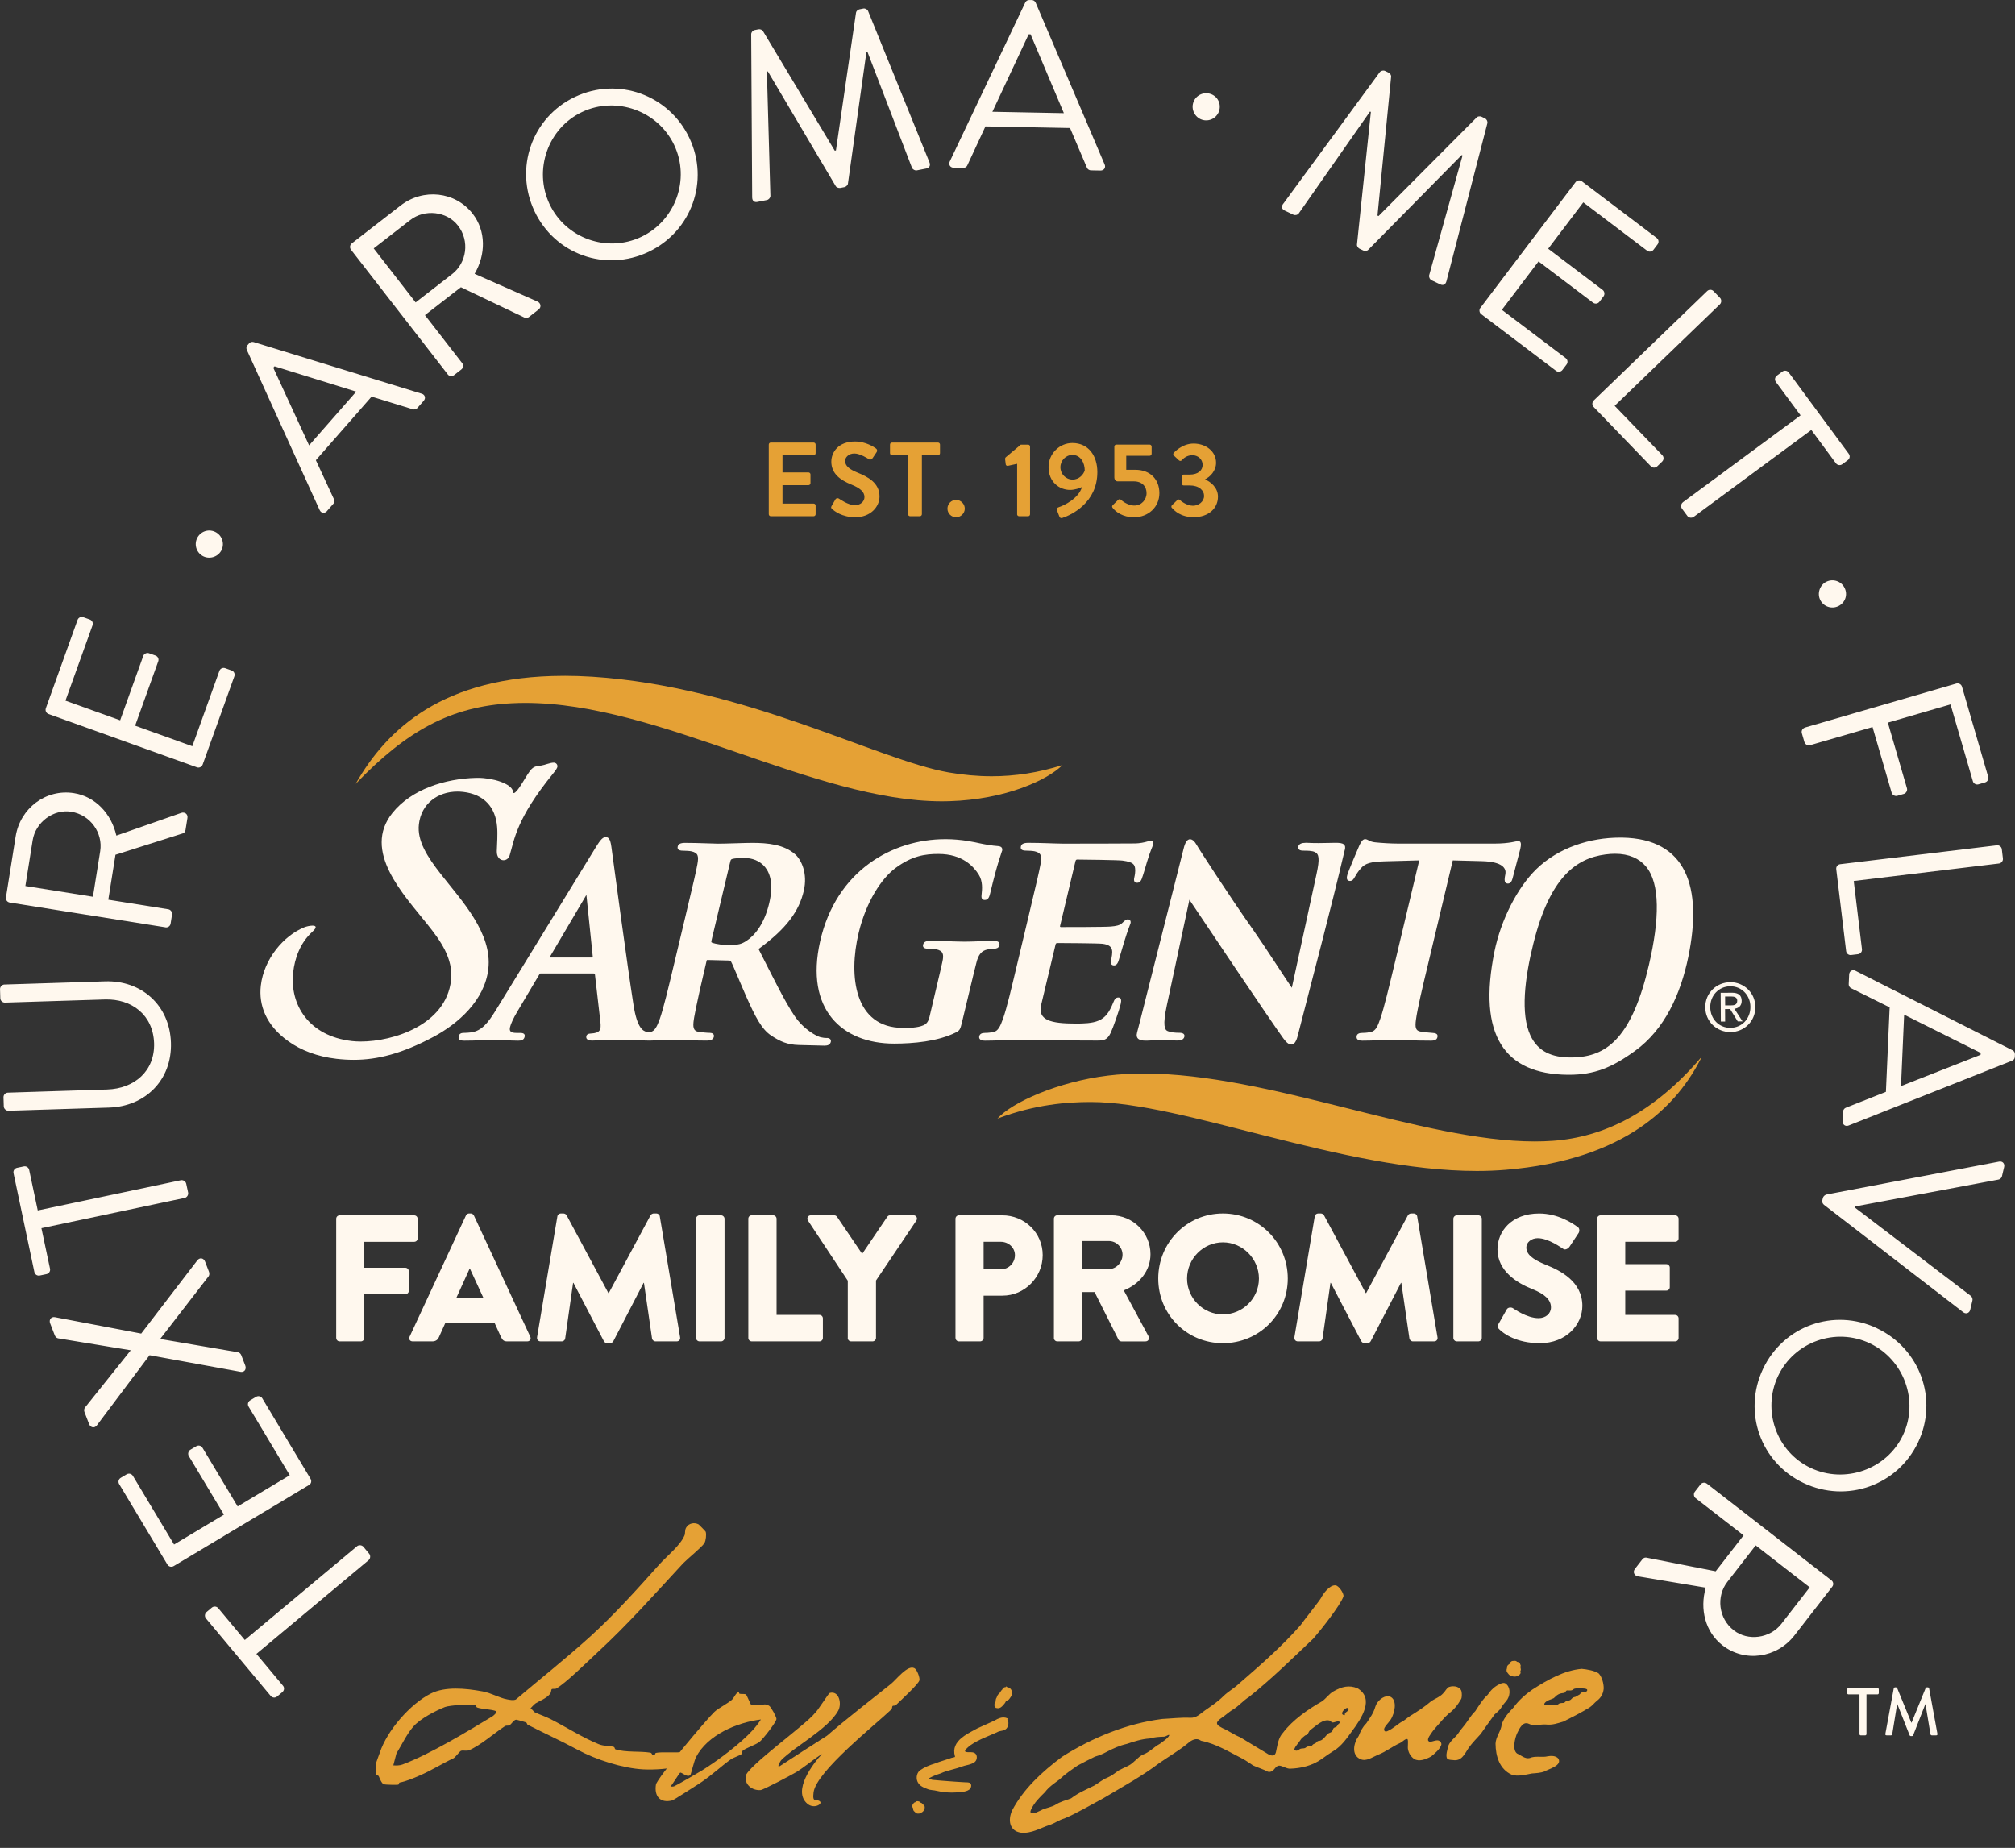 <?xml version="1.0" encoding="UTF-8"?>
<svg xmlns="http://www.w3.org/2000/svg" xmlns:xlink="http://www.w3.org/1999/xlink" id="Layer_1" data-name="Layer 1" viewBox="0 0 860.83 789.51">
  <rect x="0" y="0" width="860.83" height="789.51" fill="#333333" stroke="none"/>
  <defs>
    <style>
      .cls-1 {
        fill: none;
      }

      .cls-2, .cls-3 {
        fill: #e5a135;
      }

      .cls-3 {
        stroke: #e5a135;
        stroke-width: .75px;
      }

      .cls-4 {
        clip-path: url(#clippath);
      }

      .cls-5 {
        fill: #fff8ee;
      }
    </style>
    <clipPath id="clippath">
      <rect class="cls-1" x="0" y="0" width="860.83" height="789.51"></rect>
    </clipPath>
  </defs>
  <g class="cls-4">
    <g>
      <path class="cls-5" d="M682.32,571.65c0,.77.62,1.46,1.46,1.46h31.87c.86,0,1.46-.69,1.46-1.46v-8.39c0-.76-.62-1.46-1.46-1.46h-21.32v-10.39h17.56c.76,0,1.46-.62,1.46-1.46v-8.39c0-.77-.69-1.46-1.46-1.46h-17.56v-9.55h21.32c.86,0,1.46-.69,1.46-1.46v-8.39c0-.76-.62-1.46-1.46-1.46h-31.87c-.86,0-1.46.69-1.46,1.46v50.97ZM640.52,567.96c1.77,1.77,7.32,5.92,17.32,5.92,11.32,0,18.16-8,18.16-15.94,0-10.48-9.55-15.17-15.54-17.54-6.07-2.47-8.39-4.62-8.39-7.47,0-2.08,2.09-3.92,4.84-3.92,4.69,0,10.31,4.24,11.01,4.62.69.54,2.09-.15,2.62-1.01l3.92-5.92c.32-.54.47-1.93-.47-2.47-2.3-1.7-8.46-5.77-16.46-5.77-11.85,0-17.79,7.7-17.79,15.32,0,9.23,8.31,14.39,14.93,17,5.23,2.09,7.92,4.54,7.92,7.77,0,2.69-2.24,4.62-5.31,4.62-5.08,0-10.63-4.09-10.93-4.24-.54-.39-2-.54-2.62.45l-3.62,6.39c-.62,1.08-.39,1.4.39,2.15M620.89,571.65c0,.77.69,1.46,1.46,1.46h9.23c.76,0,1.46-.69,1.46-1.46v-50.95c0-.77-.69-1.46-1.46-1.46h-9.23c-.77,0-1.46.69-1.46,1.46v50.95ZM553.01,571.41c-.15,1.01.54,1.7,1.46,1.7h9.08c.76,0,1.4-.61,1.46-1.23l3.38-23.78h.15l13.02,24.94c.23.45.86.86,1.31.86h1.4c.39,0,1.08-.39,1.31-.86l12.93-24.94h.15l3.46,23.78c.08.62.77,1.23,1.46,1.23h9.08c.93,0,1.61-.69,1.46-1.7l-8.69-51.73c-.08-.69-.77-1.23-1.4-1.23h-1.23c-.39,0-1.08.3-1.31.77l-17.86,33.25h-.15l-17.86-33.25c-.23-.47-.92-.77-1.31-.77h-1.23c-.62,0-1.31.54-1.4,1.23l-8.71,51.73h.02ZM507.12,546.25c0-8.47,6.93-15.47,15.32-15.47s15.39,7,15.39,15.47-6.93,15.32-15.39,15.32-15.32-6.93-15.32-15.32ZM494.81,546.25c0,15.39,12.24,27.63,27.63,27.63s27.71-12.24,27.71-27.63-12.31-27.8-27.71-27.8-27.63,12.39-27.63,27.8ZM462.32,542.23v-12.01h11.39c3.16,0,5.85,2.62,5.85,5.85s-2.69,6.15-5.85,6.15h-11.39ZM450.23,571.65c0,.77.62,1.46,1.46,1.46h9.16c.77,0,1.46-.69,1.46-1.46v-19.62h5.31l10.24,20.4c.15.3.62.69,1.23.69h10.24c1.31,0,1.85-1.23,1.31-2.24l-10.54-19.56c6.69-2.69,11.4-8.39,11.4-15.47,0-9.16-7.53-16.63-16.78-16.63h-23.02c-.86,0-1.46.69-1.46,1.46v50.95l-.02.02ZM420.21,542.32v-11.77h7.31c3.31,0,6.07,2.47,6.07,5.7,0,3.46-2.77,6.07-6.07,6.07h-7.31ZM408.21,571.65c0,.77.61,1.46,1.46,1.46h9.08c.77,0,1.46-.69,1.46-1.46v-18.09h8.07c9.4,0,17.17-7.77,17.17-17.32s-7.77-17-17.25-17h-18.55c-.84,0-1.46.69-1.46,1.46v50.95h.02ZM362.16,571.65c0,.77.61,1.46,1.46,1.46h9.16c.77,0,1.46-.69,1.46-1.46v-24.55l17.25-25.63c.62-1.01,0-2.24-1.23-2.24h-10.01c-.69,0-1.01.39-1.23.69l-10.69,15.79-10.7-15.79c-.23-.3-.62-.69-1.23-.69h-10.01c-1.23,0-1.85,1.23-1.23,2.24l17.02,25.71v24.47h-.05ZM319.69,571.65c0,.77.62,1.46,1.46,1.46h28.94c.86,0,1.46-.69,1.46-1.46v-8.39c0-.76-.62-1.46-1.46-1.46h-18.33v-41.12c0-.77-.69-1.46-1.46-1.46h-9.15c-.86,0-1.46.69-1.46,1.46v50.97ZM297.36,571.65c0,.77.69,1.46,1.46,1.46h9.25c.77,0,1.46-.69,1.46-1.46v-50.95c0-.77-.69-1.46-1.46-1.46h-9.25c-.77,0-1.46.69-1.46,1.46v50.95ZM229.45,571.41c-.15,1.01.54,1.7,1.46,1.7h9.08c.77,0,1.4-.61,1.46-1.23l3.38-23.78h.15l13.02,24.94c.23.45.86.86,1.31.86h1.4c.39,0,1.08-.39,1.31-.86l12.93-24.94h.15l3.46,23.78c.07.62.77,1.23,1.46,1.23h9.08c.92,0,1.61-.69,1.46-1.7l-8.69-51.73c-.07-.69-.77-1.23-1.4-1.23h-1.23c-.39,0-1.08.3-1.31.77l-17.86,33.25h-.15l-17.86-33.25c-.22-.47-.93-.77-1.31-.77h-1.23c-.62,0-1.31.54-1.4,1.23l-8.69,51.73ZM194.89,554.65l5.77-12.7h.07l5.85,12.7h-11.7.02ZM176.28,573.11h8.48c1.55,0,2.39-.92,2.77-1.85l2.77-6.15h20.94l2.77,6.07c.69,1.46,1.29,1.93,2.69,1.93h8.54c1.16,0,1.77-1.01,1.31-2l-24.1-51.81c-.24-.47-.77-.86-1.31-.86h-.77c-.54,0-1.08.39-1.31.86l-24.08,51.81c-.47,1.01.15,2,1.31,2M143.64,571.65c0,.77.62,1.46,1.46,1.46h9.08c.77,0,1.46-.69,1.46-1.46v-18.7h17.56c.77,0,1.46-.69,1.46-1.46v-8.39c0-.77-.69-1.46-1.46-1.46h-17.56v-11.08h21.32c.86,0,1.46-.69,1.46-1.46v-8.39c0-.77-.62-1.46-1.46-1.46h-31.87c-.86,0-1.46.69-1.46,1.46v50.95Z"></path>
      <path class="cls-5" d="M750.06,660.27l23.07,17.91-12.11,15.61c-4.81,6.19-14.21,7.52-20.33,2.77-6.59-5.13-7.55-14.5-2.76-20.68l12.11-15.6h.02ZM729.19,633.88c-.81-.62-2.02-.54-2.71.34l-2.44,3.14c-.62.81-.47,2.09.34,2.71l20.5,15.91-11.92,15.35-29.61-5.84c-.44-.08-1.16,0-1.71.72l-3.18,4.1c-1.06,1.38-.2,2.93,1.28,3.18l28.97,4.84c-2.62,9.18-.23,18.9,7.16,24.64,9.57,7.43,23.24,5.42,30.74-4.24l16.16-20.82c.69-.89.47-2.08-.35-2.71l-53.22-41.32v-.02ZM798.81,573.93c14.61,6.93,21.09,24.65,14.14,39.27-6.93,14.63-24.79,20.9-39.42,13.97-14.63-6.93-20.87-24.65-13.92-39.28,6.93-14.61,24.57-20.9,39.18-13.97M801.87,567.49c-18.4-8.73-39.96-1.04-48.68,17.35-8.73,18.4-1.09,40.06,17.32,48.77,18.4,8.73,40.17,1.04,48.9-17.35,8.73-18.4.86-40.04-17.54-48.75M780.26,510.39c-.66.15-1.33.72-1.5,1.43l-.24.99c-.19.79.17,1.5.69,1.93l59.51,45.92c1.14.89,2.62.42,2.98-1.08l.94-3.95c.18-.79-.24-1.63-.69-1.95l-49.61-37.82.1-.39,61.31-11.5c.54-.08,1.28-.54,1.5-1.41l.94-3.97c.35-1.5-.76-2.59-2.17-2.3l-73.75,14.07-.02.02ZM813.47,433.52l32.69,16.33-.03.81c-11.3,4.49-22.7,8.88-34,13.37l1.34-30.5ZM789.98,416.37l-.19,4.07c-.03.92.54,1.55,1.04,1.78l16.45,8.17-1.6,36.1-17.1,6.78c-.5.19-1.16.76-1.19,1.68l-.19,4.07c-.07,1.53,1.21,2.39,2.57,1.85l69.79-27.68c.62-.27,1.16-.76,1.19-1.68l.05-1.01c.03-.92-.44-1.45-1.04-1.78l-67.06-33.95c-1.29-.67-2.66.08-2.72,1.61M786.15,369.23c-1.01.12-1.83,1.04-1.68,2.15l4.22,34.96c.13,1.11,1.14,1.82,2.15,1.68l2.93-.35c1.01-.12,1.82-1.04,1.68-2.15l-3.51-29.11,62.05-7.48c1.01-.12,1.82-1.14,1.68-2.15l-.47-3.94c-.13-1.11-1.14-1.8-2.15-1.68l-66.9,8.07ZM771.08,310.88c-.98.29-1.63,1.33-1.31,2.4l1.11,3.8c.29.97,1.43,1.6,2.4,1.31l26.69-7.75,8.16,28.05c.29.97,1.43,1.6,2.4,1.33l2.83-.83c.97-.29,1.6-1.43,1.31-2.4l-8.16-28.05,26.77-7.79,9.55,32.84c.32,1.08,1.43,1.6,2.41,1.31l2.82-.82c.98-.29,1.63-1.33,1.31-2.4l-11.2-38.51c-.32-1.08-1.43-1.6-2.41-1.33l-64.71,18.82h.02v.02ZM777.64,256.36c1.46,2.91,4.98,3.98,7.8,2.57,2.91-1.48,4.04-4.88,2.57-7.8-1.43-2.81-4.88-4.04-7.8-2.57-2.81,1.43-3.99,4.98-2.57,7.8ZM718.95,214.61c-.82.61-1.01,1.88-.4,2.71l2.3,3.11c.6.82,1.88,1.01,2.71.4l50.26-37.13,10.51,14.24c.66.89,1.88,1.01,2.71.4l2.37-1.75c.82-.61,1.08-1.8.4-2.71l-25.64-34.73c-.66-.89-1.88-1.01-2.71-.4l-2.37,1.75c-.82.61-1.08,1.8-.4,2.71l10.53,14.24-50.26,37.13v.02ZM680.86,171.14c-.72.71-.82,1.92-.05,2.72l24.45,25.34c.77.81,2,.76,2.72.05l2.12-2.05c.72-.71.82-1.93.05-2.72l-20.35-21.09,44.97-43.38c.72-.71.76-2,.05-2.74l-2.76-2.86c-.77-.81-2-.76-2.73-.05l-48.5,46.78h.02ZM632.43,131.52c-.61.81-.52,2.03.37,2.71l31.97,24.21c.89.67,2.09.44,2.71-.37l1.78-2.35c.61-.81.52-2.03-.37-2.71l-27.28-20.63,15.67-20.68,23.29,17.62c.81.61,2.03.52,2.71-.37l1.78-2.35c.61-.81.44-2.08-.37-2.71l-23.29-17.62,15-19.81,27.26,20.65c.89.67,2.08.44,2.71-.37l1.78-2.35c.61-.81.52-2.03-.37-2.71l-31.98-24.21c-.89-.67-2.09-.44-2.71.37l-40.68,53.73.02-.03ZM548.25,86.99c-.89,1.16-.77,2.34.61,2.99l3.68,1.75c.72.35,1.87.1,2.27-.5l30.47-43.57c.08.03.27.13.37.18l-5.94,56.67c-.08.64.54,1.5,1.08,1.75l1.66.79c.55.25,1.6.2,2.03-.27l39.96-40.53c.08.03.29.13.37.18l-14.28,51.24c-.12.72.3,1.73,1.04,2.07l3.68,1.75c1.38.66,2.37,0,2.71-1.41l17.46-67.43c.17-.82-.3-1.73-1.04-2.07l-1.46-.71c-.64-.3-1.6-.2-2.03.27l-41.97,42.17c-.18-.08-.27-.13-.45-.22l5.83-59.31c.09-.64-.44-1.45-1.09-1.75l-1.48-.71c-.74-.35-1.73-.15-2.27.5l-41.18,56.17-.02-.02ZM514.03,51.29c3.18.71,6.24-1.31,6.93-4.39.71-3.18-1.21-6.22-4.39-6.93-3.08-.69-6.22,1.21-6.93,4.39-.69,3.08,1.31,6.24,4.39,6.93ZM423.96,47.76l15.49-33.09h.82c4.78,11.22,9.45,22.5,14.23,33.68l-30.52-.59h-.02ZM407.43,71.67l4.07.08c.93.02,1.53-.59,1.75-1.09l7.74-16.65,36.14.69,7.21,16.93c.2.52.79,1.13,1.72,1.16l4.07.08c1.53.03,2.37-1.28,1.78-2.61L442.46,1.18c-.3-.61-.79-1.13-1.7-1.16h-1.01c-.93-.03-1.43.47-1.75,1.06l-32.24,67.9c-.64,1.31.15,2.66,1.68,2.69M321.34,84.23c-.02,1.46.77,2.34,2.27,2.03l4-.79c.81-.15,1.56-1.04,1.51-1.75l-1.5-53.14c.1-.02.3-.07.4-.08l29.02,49.04c.32.55,1.31.87,1.92.76l1.8-.35c.61-.12,1.4-.81,1.48-1.43l7.92-56.35c.1-.02.3-.07.4-.08l19.07,49.66c.34.66,1.28,1.21,2.07,1.04l4-.79c1.5-.3,1.9-1.41,1.33-2.76l-26.18-64.54c-.35-.76-1.28-1.21-2.07-1.04l-1.6.32c-.71.13-1.4.81-1.48,1.43l-8.58,58.87c-.2.03-.3.07-.5.1l-30.67-51.1c-.32-.55-1.21-.89-1.92-.76l-1.6.32c-.81.15-1.48.92-1.51,1.75l.42,69.65h-.02ZM234.78,87.23c-6.93-14.63-.74-32.44,13.87-39.37,14.63-6.93,32.44-.52,39.37,14.11,6.93,14.63.57,32.29-14.06,39.23-14.61,6.93-32.24.66-39.18-13.97ZM228.36,90.27c8.73,18.4,30.29,26.08,48.68,17.35,18.4-8.73,26.17-30.34,17.44-48.72-8.73-18.4-30.47-26.22-48.85-17.49-18.4,8.73-25.98,30.47-17.27,48.85ZM177.56,129.2l-17.91-23.07,15.61-12.11c6.19-4.81,15.64-3.77,20.38,2.35,5.13,6.59,3.72,15.92-2.47,20.73l-15.6,12.11v-.02ZM191.25,159.94c.62.81,1.82,1.03,2.71.35l3.14-2.44c.81-.62.98-1.9.35-2.71l-15.91-20.5,15.37-11.92,27.22,13c.42.2,1.13.29,1.85-.27l4.1-3.2c1.36-1.06.92-2.77-.44-3.4l-26.87-11.87c4.81-8.24,4.91-18.25-.82-25.64-7.43-9.57-21.17-11.01-30.82-3.51l-20.83,16.16c-.89.69-.96,1.9-.35,2.71l41.32,53.22-.02.02ZM132.05,190.29l-15.3-33.18.54-.61c11.64,3.57,23.27,7.26,34.89,10.83l-20.13,22.95ZM139.67,218.36l2.69-3.06c.61-.69.54-1.55.3-2.03l-7.72-16.65,23.81-27.17,17.59,5.41c.52.19,1.38.13,1.98-.55l2.69-3.06c1.01-1.14.55-2.64-.84-3.04l-71.77-22.05c-.66-.17-1.38-.13-1.98.55l-.67.77c-.61.69-.55,1.41-.3,2.03l31.11,68.42c.59,1.33,2.12,1.58,3.13.44M94.44,235.41c1.63-2.81.64-6.34-2.09-7.94-2.81-1.63-6.29-.72-7.94,2.08-1.58,2.72-.72,6.29,2.09,7.94,2.72,1.58,6.34.64,7.94-2.09ZM84.11,327.83c.96.35,2.09-.12,2.47-1.16l13.55-37.73c.37-1.06-.2-2.14-1.16-2.47l-2.77-.99c-.96-.35-2.09.1-2.47,1.16l-11.57,32.19-24.43-8.78,9.87-27.49c.35-.96-.1-2.09-1.16-2.47l-2.77-.99c-.96-.35-2.14.2-2.47,1.16l-9.87,27.49-23.37-8.39,11.57-32.19c.37-1.06-.2-2.14-1.16-2.47l-2.77-.99c-.96-.35-2.09.1-2.47,1.16l-13.55,37.73c-.37,1.06.2,2.14,1.16,2.47l63.41,22.77h-.02ZM39.7,383.14l-28.86-4.59,3.11-19.51c1.23-7.73,8.85-13.44,16.48-12.21,8.24,1.31,13.6,9.08,12.38,16.82l-3.11,19.51v-.02ZM70.69,396.22c1.01.15,2.03-.5,2.2-1.61l.62-3.92c.15-1.01-.61-2.05-1.61-2.2l-25.63-4.09,3.06-19.2,28.77-9.13c.44-.13,1.01-.56,1.16-1.46l.82-5.13c.27-1.7-1.23-2.67-2.64-2.17l-27.73,9.7c-2.12-9.3-8.9-16.68-18.13-18.14-11.96-1.9-22.97,6.44-24.9,18.51l-4.14,26.03c-.18,1.11.61,2.05,1.61,2.2l66.54,10.59-.02.02ZM46.61,473.21c15.45-.49,26.92-11.75,26.42-27.73-.52-16.08-12.66-26.69-28.12-26.2l-43.03,1.36c-1.01.03-1.9.97-1.87,1.98l.12,3.87c.03,1.11.98,1.9,2,1.87l42.63-1.34c11.6-.37,20.68,6.68,21.07,18.68.37,11.91-8.44,19.42-20.04,19.78l-42.43,1.35c-1.01.03-1.9.87-1.87,2l.12,3.87c.03,1.01.98,1.9,2,1.87l43.03-1.36h.02l-.05.02ZM78.87,511.82c.99-.2,1.7-1.29,1.5-2.29l-.81-3.78c-.2-.99-1.29-1.7-2.29-1.5l-61.14,12.91-3.67-17.32c-.22-1.09-1.29-1.7-2.29-1.5l-2.89.61c-.99.2-1.73,1.19-1.5,2.29l8.91,42.22c.24,1.09,1.29,1.7,2.29,1.5l2.89-.61c.99-.2,1.73-1.19,1.5-2.29l-3.67-17.32,61.14-12.92.02-.02ZM102.76,586.11c1.53.29,2.66-1.03,2-2.72l-1.68-4.37c-.3-.76-.89-1.18-1.48-1.28l-33.08-5.65-.03-.1,20.58-26.64c.3-.34.52-1.18.22-1.95l-1.68-4.37c-.62-1.61-2.25-1.85-3.28-.59l-24,31.33-36.88-7.01c-1.53-.29-2.66,1.03-2.03,2.64l1.98,5.13c.3.76.89,1.18,1.48,1.28l30.89,5.08.03.1-19.49,24.37c-.37.47-.49,1.28-.22,1.95l1.98,5.13c.62,1.61,2.34,1.82,3.28.59l22.55-30.02,38.88,7.1-.03.02ZM132.02,634.5c.87-.52,1.24-1.68.66-2.66l-20.62-34.39c-.57-.96-1.78-1.18-2.66-.66l-2.54,1.51c-.87.52-1.24,1.7-.66,2.66l17.59,29.33-22.26,13.33-15.02-25.06c-.52-.87-1.7-1.24-2.66-.66l-2.54,1.51c-.87.52-1.18,1.78-.66,2.66l15.02,25.06-21.31,12.76-17.59-29.33c-.57-.96-1.78-1.18-2.66-.66l-2.54,1.51c-.87.52-1.24,1.68-.66,2.66l20.62,34.39c.57.96,1.78,1.18,2.66.66l57.8-34.64h.02ZM157.48,666.57c.77-.66.89-1.93.25-2.72l-2.47-2.98c-.66-.77-1.95-.89-2.72-.25l-47.96,40.07-11.35-13.6c-.72-.86-1.95-.89-2.72-.25l-2.27,1.9c-.77.66-.96,1.87-.25,2.72l27.66,33.13c.72.86,1.95.89,2.72.25l2.27-1.9c.77-.66.98-1.87.25-2.72l-11.35-13.59,47.96-40.07-.02.02Z"></path>
      <path class="cls-5" d="M236.5,325.85c-1.5,0-3.67.99-5.25,1.23-2.17.34-3.18.2-4.79,2.22-.52.67-1.43,2.1-2.37,3.65-.52.82-3.38,5.88-4.59,5.88h-.05c-.19-.02-.19-.34-.3-.79-.74-3.28-8.63-5.7-14.97-5.7h-.64c-13.47.32-27.75,4.91-35.83,14.92-13.2,16.36,4.84,35.05,14.88,47.66,5.46,6.84,11.17,14.6,10.09,23.96-2.17,19.04-24.74,26.11-38.54,26.11-1.36,0-2.64-.07-3.8-.2-18.53-2.14-26.65-15.66-25.09-29.39.64-5.7,2.82-12.44,8.22-17.34,2.2-2,1.45-2.59.02-2.59-1.11,0-2.66.37-3.5.72-8.8,3.58-17.25,13.47-18.57,24.94-.94,8.24,2.14,16.92,11.82,23.79,5.31,3.8,12.28,6.51,20.48,7.45,2.47.29,4.93.44,7.4.44,10.14,0,20.6-2.64,33.92-9.74,10.71-5.68,22.05-15.69,23.58-29.11,1.77-15.37-11.54-29.28-20.23-40.43-5.87-7.48-10.26-14.34-9.43-21.36,1.01-8.78,8.04-13.97,16.45-13.97.79,0,1.6.05,2.41.13,9.1,1.04,13.86,6.64,14.55,14.87.3,3.45-.03,7.05-.13,10.46-.08,2.59,1.4,3.87,2.88,3.87,1.09,0,2.2-.71,2.62-2.12,1.01-3.28,1.68-7.15,4.09-12.63,2.39-5.45,6.52-12.53,14.51-22.35,1.19-1.46,1.73-2.32,1.8-2.89v.05c.08-.89-.47-1.58-1.33-1.73-.1,0-.22-.02-.32-.02M692.08,357.87c-12.66,0-26.2,4.17-35.77,13.5-8.07,7.87-15.1,21.63-17.86,35.15-7.25,35.8,4.24,52.38,31.24,52.67h.59c10.9,0,18.41-3.08,28.25-10.22,12.66-9.2,19.46-24.2,22.75-40.21,6.07-29.55-.62-50.47-28.32-50.89h-.87M670.87,451.79c-7.68,0-13.79-2.4-17.04-9.35-4.32-9.18-2.44-24.55,1.21-39.21,7.03-28.29,18.14-36.49,30.81-38.17,1.45-.2,2.83-.29,4.12-.29,6.02,0,10.33,2.05,13.17,5.4,6.12,7.23,5.88,22.45,1.29,42.11-7.1,30.4-17.51,38.58-30.82,39.43-.92.07-1.83.08-2.72.08M583.16,358.54c-.77,0-1.5.69-2.34,2.47-.39.87-4.71,10.98-5.23,12.8-.49,1.7-.08,2.57,1.16,2.57,1.06,0,1.56-.83,2.05-1.7.54-.94,1.18-2.09,2.59-3.7,1.9-2.19,4.25-2.79,10.29-2.98l14.63-.4-10.54,44.26c-2.42,10.09-4.49,18.77-6.09,23.39-1.11,3.26-1.98,5.18-3.93,5.63-.94.22-2.19.42-3.68.42-1.29,0-2.35.34-2.49,1.4-.19,1.23.47,1.92,2.44,1.92,4.14,0,10.71-.34,13.08-.34,2.93,0,9.32.34,16.14.34,1.13,0,2.62-.09,2.86-1.61.15-.87-.13-1.6-2.09-1.7-1.51-.07-3.67-.35-5.03-.55-2.3-.34-2.49-1.87-2.07-5.08.64-4.71,2.67-13.39,5.1-23.47l10.63-44.6,12.41.32c9.11.22,10.41,3.21,10.09,5.4-.2,1.29-1.08,4.17,1.08,4.17,1.16,0,1.7-1.18,1.98-2.25.76-2.83,2.77-10.46,3.35-12.78h-.03c.55-2.32.08-3.13-.94-3.13-.82,0-3.57,1.09-10.17,1.09h-40.88c-3.4,0-7.23-.25-10.12-.55-1.14-.13-1.92-.42-2.47-.71-.55-.27-1.11-.64-1.73-.64M403.79,358.54c-22.45,0-46.58,13.37-53.42,43.65-6.58,29.11,9.4,43.69,31.6,43.69,8.09,0,18.65-.89,26.37-4.76,1.73-.87,1.92-1.4,2.64-4.41,5.23-21.99,6.12-25.29,6.12-25.29.89-3.73,2.34-5.31,4.89-5.78,1.24-.23,1.98-.32,2.76-.32s1.92-.23,2.19-1.4c.3-1.29-.47-1.92-2.46-1.92-3.43,0-8.96.32-12.16.32h-.29c-3.2,0-9.38-.32-14.61-.32-1.38,0-2.72.18-3.06,1.61-.27,1.09.45,1.7,1.97,1.7,1.43,0,3.09.13,3.78.3,2.71.67,3.28,1.95,2.45,5.48,0,0-.67,3.28-5.45,23.31-.42,1.78-1.09,2.98-2.54,3.62-2.61,1.14-5.99,1.14-8.8,1.14-20.77,0-23.37-22.11-18.95-40.54,3.2-13.42,9.84-23.41,15.81-27.8,7.1-5.23,12.66-5.97,18.28-5.97,10.41,0,15.1,5.5,17.2,8.8,1.8,2.86,1.5,6.17,1.23,8.69-.19,1.43.2,2.17,1.35,2.17,1.38,0,1.93-1.09,2.32-2.82,3.28-13.76,4.74-16.85,5.03-18.04l.05-.02c.27-1.13-.05-2.02-1.75-2.14-2.32-.13-5.73-.74-7.77-1.18-1.97-.42-7.58-1.78-14.77-1.78M508.48,358.56c-1.23,0-2.17,1.18-2.88,4.24l-16.46,65.13c-2.42,9.57-2.49,9.97-3.35,13.13-.77,2.83,1.06,3.55,3.62,3.55h.54c1.28-.05,3.28-.18,6.49-.18,1.72,0,3.77.03,6.22.13h.39c1.28,0,2.59-.3,2.93-1.61.23-1.03-.42-1.7-2.19-1.7-1.65,0-3.46-.12-4.94-.72-1.28-.52-2.24-2.29-.35-11.08l9.63-45.03c4.94,7.42,35.52,52.97,40.09,59.17,1.01,1.38,2.14,2.69,3.45,2.69,1.11,0,2.07-1.03,2.77-3.9,6.76-26.47,13.86-52.82,20.06-79.25v-.03h.03c.54-2.24-.4-3.01-3.85-3.01-2,0-4.46.12-7.48.12-1.51,0-3.16-.03-4.96-.12h-.44c-1.7,0-2.89.49-3.13,1.53-.35,1.41.79,1.82,2.05,1.82h.15c1.43,0,3.68,0,4.88.61,1.7.82,2.17,2.66.67,9.48l-10.54,48.5c-2.42-3.5-11.42-17.52-16.28-24.42-11.25-15.96-22.65-33.88-23.58-35.3-.76-1.18-1.87-3.72-3.57-3.72M491.55,359.25h-.03c-.37,0-.76.12-1.06.2-1.75.54-3.55.84-5.36.91-2.82.08-27.73.08-31.02.08-2.88,0-9.3-.34-14.78-.34-2.02,0-2.93.51-3.16,1.51-.3,1.21.4,1.82,2.15,1.82,1.43,0,3.09.13,3.78.3,2.69.66,3.11,1.87,2.45,5.5-.66,3.5-1.38,6.58-5.35,23.27l-4.61,19.37c-2.4,10.09-4.42,18.77-6.07,23.39-1.16,3.31-2.19,5.26-3.94,5.62-.94.2-2.17.42-3.68.42-1.31,0-2.25.35-2.51,1.4-.27,1.14.47,1.92,2.45,1.92,4.12,0,10.71-.34,13.08-.34,6.1,0,18.14.29,33.73.29h1.34c2.49,0,4.07-.22,5.52-3.25,1.08-2.25,3.68-9.77,4.29-12.36.39-1.61.22-2.79-.99-2.79s-1.66.89-2.15,2.07c-1.78,4.44-3.46,6.57-6.24,7.79-2.77,1.23-6.76,1.28-9.75,1.28-10.83,0-16.4-1.43-14.83-8.05,0,0,5.08-21.29,6.14-25.75.07-.3.35-.61.59-.61,2.45,0,17.5.1,19.41.32,5.4.64,4.29,3.7,3.67,7.45-.12.74-.02,1.8,1.33,1.8,1.23,0,1.8-1.45,2.09-2.59.2-.76,1.5-5.14,2.17-7.33,1.72-5.62,2.57-7.4,2.76-8.07.24-.99-.25-1.68-1.16-1.68s-1.83,1.04-2.44,1.61c-1.01.92-2.42,1.26-4.96,1.46-2.42.22-18.9.22-21.17.22-.22,0-.45-.13-.39-.39l6.62-27.85c.1-.37.39-.61.62-.61,2.03,0,17.74.2,19.44.44,4.84.64,5.18,1.83,5.4,3.4.17,1.19-.13,2.96-.32,3.72-.39,1.58.02,2.37,1.21,2.37s1.71-1.08,1.92-1.63c.54-1.33,1.95-6.19,2.27-7.31,1.56-5.1,2.34-6.42,2.54-7.2h-.03c.32-1.21,0-1.78-.99-1.78"></path>
      <path class="cls-5" d="M258.8,357.67c-1.11,0-2.03.61-4.51,4.72l-42.39,69.1c-3.4,5.53-6.1,8.98-10.66,9.59-.83.12-2.27.22-3.16.22-.97,0-1.83.27-2.09,1.4-.32,1.33.32,1.92,2.35,1.92,5.35,0,9.42-.34,12.26-.34,3.21,0,7.55.34,10.85.34,1.18,0,2.32-.22,2.67-1.61.35-1.45-.79-1.7-1.98-1.7h-1.55c-2.77,0-3.04-1.04-2.67-2.57.29-1.23,1.41-3.77,3.08-6.54l9.33-15.74c.22-.35.3-.55.57-.55h22.69c.32,0,.54.19.57.4l2.35,20.4c.32,3.16.03,4.66-4.14,4.86-1.06.05-1.92.39-1.92,1.51,0,.84.64,1.5,2.57,1.5.17,0,.35,0,.55-.02,3.4-.17,9.47-.24,12.31-.24,2.59,0,8.86.27,11.6.27,1.77,0,7.95-.34,10.88-.34,2.35,0,7.62.34,13.62.34,1.35,0,2.67-.32,2.98-1.61.29-1.18-.71-1.7-1.67-1.7-1.21,0-3.4-.22-4.86-.44-2.3-.34-2.49-2.1-2.02-5.26,0,0,.59-4.62,5.45-25.06.08-.37.19-.37.39-.37l8.93.22c.71,0,.94.1,1.11.44.47.82,1.43,3.08,2.62,5.89,1.21,2.82,2.62,6.22,3.97,9.25,3.75,8.42,6.51,13.81,10.54,16.46,3.83,2.54,6.91,3.94,11.77,4.07l10.85.27h.25c1.16,0,2.32-.3,2.64-1.61.27-1.19-.72-1.68-1.7-1.68v.03c-.81,0-1.66-.1-2.69-.34-1.29-.27-7.13-3.06-11.28-9.35-2.24-3.38-4.56-7.53-7.05-12.34-2.45-4.71-5.13-10.06-8.16-16.01,12.33-8.95,17.34-16.46,19.3-24.72,1.82-7.6-1.06-13.45-3.65-15.72-4.81-4.24-11.79-4.89-18.31-4.89-3.2,0-11.12.34-14.63.34-2.17,0-8.61-.34-14.07-.34-2,0-2.91.51-3.16,1.51-.29,1.21.4,1.82,2.17,1.82,1.43,0,3.09.13,3.78.3,2.69.67,3.11,1.88,2.45,5.5-.64,3.51-1.38,6.57-5.35,23.29l-4.62,19.36c-2.4,10.09-4.46,18.78-6.07,23.37-1.18,3.31-2.2,5.26-3.94,5.63-.27.05-.54.08-.81.08-.24,0-.49-.02-.76-.08-1.67-.37-4.19-1.61-5.73-11.45-2.64-16.73-8.66-61.6-9.47-67.68-.47-3.48-1.28-4.09-2.4-4.09M311.43,403.76c-2.54,0-5.43-.32-7.32-1.04-.35-.2-.25-.49-.08-1.21l7.97-33.46c.17-.72.35-.92.84-1.06,1.01-.3,2.81-.4,5.41-.4,5.68,0,13.97,4.12,10.36,19.32-2.1,8.88-6.22,13.81-9.74,16.09-2.05,1.33-3.36,1.75-7.42,1.75M235.11,409.06c-.24,0-.27-.13-.08-.44.18-.3,15.49-26.28,15.49-26.28,0,0,2.67,25.8,2.71,26.27.03.32-.08.49-.35.49l-17.76-.02v-.02Z"></path>
      <path class="cls-5" d="M739.25,419.65h-.08c-5.82.03-10.7,4.57-10.66,10.71.03,6.12,4.94,10.59,10.73,10.59h.08c5.7-.03,10.54-4.47,10.59-10.54v-.24c-.05-6.07-4.96-10.54-10.68-10.54l.02.02ZM739.23,439.15c-4.79,0-8.56-3.73-8.59-8.85-.03-5.04,3.72-8.88,8.54-8.91h.08c4.74,0,8.51,3.77,8.54,8.78.03,5.13-3.72,8.93-8.48,8.96h-.08M739.85,424.15h-.12l-4.64.03.08,12.28h1.83l-.03-5.33h.03l2.12-.02,3.26,5.28h2.07l-3.51-5.4c1.78-.22,3.14-1.21,3.13-3.4-.03-2.39-1.4-3.45-4.2-3.45h-.02ZM737.01,429.53l-.03-3.78h2.69c1.23,0,2.49.32,2.49,1.78,0,1.88-1.38,2.02-2.94,2.02h-2.2v-.02Z"></path>
      <path class="cls-2" d="M241.28,288.75h-.72c-51.22.12-75.32,22.72-88.64,46.18,21.96-22.9,40.88-33.14,66.71-34.46,1.9-.1,3.83-.15,5.75-.15,28.76,0,59.58,10.51,90.05,21.02,30.49,10.51,60.62,21.02,88.02,21.02,1.04,0,2.09-.02,3.13-.05,23.85-.71,41.87-8.98,48.33-15.44-10.34,3.28-20.28,4.79-30.22,4.79-6.09,0-12.19-.57-18.36-1.63-30.42-5.26-87.22-36.74-152.32-40.9-4.07-.25-7.97-.39-11.74-.39M727.07,451.39c-20.53,24.2-42.07,34.46-63.67,36.02-2.54.18-5.13.27-7.77.27-24.03,0-52.37-7.25-81.39-14.51-29.04-7.25-58.77-14.51-85.58-14.51-5.2,0-10.29.27-15.24.87-21.58,2.62-41.25,11.54-47.3,18.38,16.36-6.16,30-7.05,39.53-7.08h.4c19.73,0,46.61,7.37,75.74,14.73,29.11,7.37,60.45,14.73,89.12,14.73,4.15,0,8.26-.15,12.28-.49,51.62-4.25,73.62-27.71,83.89-48.4l-.03-.02Z"></path>
      <path class="cls-2" d="M328.43,219.7v-29.76c0-.45.35-.86.86-.86h18.3c.49,0,.86.4.86.86v3.68c0,.45-.35.86-.86.86h-13.3v7.36h11.1c.45,0,.86.4.86.86v3.73c0,.49-.4.86-.86.86h-11.1v7.87h13.3c.49,0,.86.4.86.86v3.68c0,.45-.35.86-.86.86h-18.3c-.49,0-.86-.4-.86-.86ZM355.51,217.5c-.4-.4-.64-.62-.22-1.34l1.61-2.79c.35-.62,1.13-.62,1.53-.32.22.13,3.87,2.79,6.79,2.79,2.34,0,4.09-1.53,4.09-3.46,0-2.29-1.93-3.87-5.7-5.4-4.22-1.71-8.46-4.4-8.46-9.72,0-4,2.96-8.63,10.12-8.63,4.59,0,8.09,2.34,9,3.01.45.27.59,1.04.27,1.48l-1.71,2.56c-.35.54-1.03.91-1.58.54-.35-.22-3.78-2.47-6.26-2.47s-3.95,1.71-3.95,3.14c0,2.12,1.67,3.55,5.3,5.04,4.36,1.75,9.4,4.36,9.4,10.16,0,4.62-4,8.9-10.34,8.9-5.67,0-9-2.66-9.89-3.51v.03ZM387.96,219.7v-25.22h-6.88c-.49,0-.86-.4-.86-.86v-3.68c0-.45.35-.86.86-.86h19.64c.49,0,.86.4.86.86v3.68c0,.45-.35.86-.86.86h-6.88v25.22c0,.45-.4.86-.86.86h-4.19c-.45,0-.86-.4-.86-.86h.02ZM404.76,217.31c0-2.02,1.66-3.73,3.68-3.73s3.73,1.71,3.73,3.73-1.71,3.68-3.73,3.68-3.68-1.67-3.68-3.68ZM434.53,219.7v-21.54l-3.95.86c-.4.08-.86-.18-.91-.59l-.27-2.2c-.05-.35.05-.62.22-.81l6.48-5.45h3.14c.45,0,.81.4.81.86v28.87c0,.45-.35.86-.81.86h-3.87c-.49,0-.86-.4-.86-.86h.02ZM451.54,217.99c-.22-.54-.05-1.04.81-1.31,2.12-.67,8.49-3.68,9.89-8.63-.76.45-3.01,1.26-5.13,1.26-4.49,0-9.16-3.33-9.16-9.75,0-5.67,4.62-10.29,10.16-10.29,7.06,0,10.69,5.67,10.69,12.41,0,13.13-11.1,18.35-14.97,19.61-.62.19-1.08-.05-1.26-.62l-1.03-2.66v-.02ZM458.2,204.9c2.96,0,4.72-2.29,5.21-3.92,0-3.06-1.61-6.61-5.26-6.61-2.84,0-5.13,2.42-5.13,5.26s2.29,5.26,5.16,5.26h.02ZM475.56,217.26c-.59-.67-.62-.99-.08-1.53l2.25-2.2c.32-.27.72-.35,1.08-.05.19.19,2.79,2.52,5.8,2.52s5.21-2.47,5.21-5.3-1.88-5.04-5.43-5.04h-6.93c-.89,0-1.4-.86-1.4-1.58v-13.27c0-.45.35-.86.86-.86h14.21c.49,0,.86.4.86.86v3.06c0,.45-.35.86-.86.86h-9.99v5.99h3.87c6.39,0,10.29,4.09,10.29,9.99s-4.68,10.29-10.88,10.29c-4.81,0-7.74-2.39-8.86-3.73ZM500.61,216.99c-.27-.32-.22-.81.05-1.13l2.29-2.2c.4-.35.81-.35,1.16,0,.13.19,2.79,2.42,5.53,2.42,2.42,0,4.76-1.75,4.76-4.22,0-2.34-2.15-4.46-6.2-4.46h-2.52c-.49,0-.86-.35-.86-.91v-2.83c0-.59.32-.89.86-.89h2.52c3.68,0,5.58-1.85,5.58-4.14,0-2.47-2.07-4.14-4.36-4.14s-3.78,1.26-4.54,2.15c-.32.35-.81.4-1.21.05l-2.2-2.07c-.35-.32-.32-.86,0-1.16,0,0,3.41-3.95,8.46-3.95s9.59,3.2,9.59,8.22c0,3.46-2.61,6.07-4.64,7.01v.13c2.12.89,5.45,3.33,5.45,7.33,0,5.08-4.14,8.76-10.34,8.76-5.62,0-8.36-2.83-9.35-4h-.02Z"></path>
      <path class="cls-5" d="M794.39,740.88v-16.95h-4.71c-.32,0-.55-.25-.55-.55v-1.61c0-.29.23-.55.55-.55h12.41c.32,0,.55.25.55.55v1.61c0,.29-.24.55-.55.55h-4.71v16.95c0,.29-.25.56-.55.56h-1.9c-.29,0-.55-.25-.55-.56h.02ZM805.45,740.77l3.58-19.41c.05-.23.29-.44.52-.44h.45c.17,0,.44.15.49.32l6.04,14.75h.12l6-14.75c.07-.17.29-.32.49-.32h.47c.24,0,.45.2.52.44l3.55,19.41c.08.4-.12.66-.52.66h-1.88c-.25,0-.49-.2-.55-.4l-2.14-12.91h-.08l-5.2,13.29c-.07.17-.24.32-.49.32h-.52c-.24,0-.44-.15-.49-.32l-5.23-13.29h-.12l-2.09,12.91c-.03.2-.29.4-.52.4h-1.88c-.4,0-.61-.25-.55-.66h.03Z"></path>
      <path class="cls-2" d="M390.65,712.72c1.14.65,2.36,4.02,2.15,5.16-.31,1.59-8.48,9.07-10.17,10.71-.25.23-1.1.07-1.32.29-.25.25-.13,1.14-.49,1.46-6.89,6.58-32.08,26.49-33.25,35.42-.63,4.8,1.14,2.69,2.63,3.8,1.5,1.12-2.45,3.55-5.32,1.06-6.44-5.59,2.51-17.15,6.28-21.23-3.72,2.31-7.43,5.59-11.15,7.83-1.8,1.08-13.9,7.5-15.09,7.59-3.52.25-6.82-2.2-6.37-5.93.47-4,25.84-22.14,29.45-26.81,1.19-.9,5.93-8.58,6.46-8.75,3.98-1.12,5.32,4.58,3.59,7.65-4.45,7.88-18.39,15.06-24.34,21.08-.11.11-2.15,3.3-.58,2.52,8.08-5.27,12.14-7.85,20.21-13.02,8.82-7.65,18.32-14.9,27.39-22.2,2.11-1.69,7.07-8.22,9.9-6.62l.02-.02Z"></path>
      <path class="cls-2" d="M315.7,723.02s0,.58.27.65c.83.18,2.02-.05,2.69.27.34.16,2,4.36,2.25,4.44.47.13,3.48-.09,4.54,0,.22.02,1.64-.61,3.21.47.88.63,3.05,4.8,3.05,5.55,0,1.32-5.88,8.76-7.2,9.79-1.55,1.21-5.55,2.54-7.12,3.7-.49.36-.23,1.28-.63,1.57-.69.49-3.93,1.77-4.35,2.07-4.8,3.43-8.95,7.52-14.32,10.91-1.41.88-10.28,6.64-10.91,6.78-5.12,1.3-7.75-1.75-6.96-6.74.45-2.76,21.87-28.19,25.03-31.13,1.53-1.44,5.7-3.59,7.39-5.09,1.03-.92,1.86-3.37,3.05-3.26v.02ZM325.06,734.65c-10.1,1.24-22.81,6.55-27.74,16.14-.72,1.39-2.13,7.27-2.38,7.54-1.32,1.39-3.64-1.23-4.36-.96-.34.13-3.43,5.23-4.15,5.93.54.02,1.05.07,1.57-.11.78-.27,10.41-5.86,11.72-6.67,6.75-4.15,16.63-11.56,21.8-17.26,1.3-1.42,2.52-2.99,3.55-4.63l-.02.02Z"></path>
      <path class="cls-2" d="M298.51,651.34c.18.11,2.92,2.9,2.98,3.12.36,1.14.07,3.77-.54,4.8-1.08,1.77-7.12,6.62-9.07,8.62-11.99,12.97-23.82,26.31-36.82,38.29-4,3.71-13.29,12.88-17.4,15.24-.54.31-1.64,0-1.95.29-.31.25-.18,1.39-.74,2.04-1.71,2.04-4.42,2.9-6.19,4.04-.34.22-2.22,2.07-2.25,2.34.85-.07,1.46,1.24,1.84,1.41,2.4,1.14,4.6,1.8,6.92,2.99,6.56,3.34,13.8,7.99,20.49,10.68,2.36.96,4.69.59,6.49,1.19.36.11.31.88.67,1.01,4.33,1.39,10.53.7,14.84,1.41,1.03.16.47,1.41,1.89,1.06.18-.04.18-.88.56-.95,2.42-.51,7.92,0,11-.34.85-.09.7-1.62,2.74-.97.43.14,2.34,2.47,2.27,3.19-.11,1.93-3.37,2.18-4.42,2.58-.4.16-.4.78-1.05.99-4.11,1.41-11.22,1.82-15.92,1.59-8.82-.45-20.31-4.17-27.99-8.33-7.09-3.82-14.16-7.01-21.41-10.73-.32-.16-.31-.83-.72-1.01-.41-.18-3.89-1.15-4.22-1.15-.96,0-2.02,1.88-2.79,2.34-.54.34-1.44.07-1.89.34-4.47,2.87-10.78,8.51-15.56,10.39-.99.4-2.54-.11-3.35.23-.56.23-2.45,2.83-3.17,3.17-4.98,2.33-9.56,5.28-14.59,7.43-2.61,1.14-5.73,2.45-8.4,2.94-.38.07-.31.83-.65.92-.65.14-5.45.02-6.06-.15-1.05-.29-1.89-2.72-2.27-3.52-.15-.31-.87-.25-.97-.67-.18-.83-.18-4.29-.05-5.21.02-.22,1.21-3.28,1.51-4.17,3.07-9.36,12.97-20.81,21.84-25.25,6.01-3.01,14.66-2.25,21.98-.9,3.93.72,7.12,2.78,10.55,3.41,1.21.22,2.65.54,3.73.07,10.5-8.89,21.33-17.47,31.58-26.73,10.24-9.25,20.2-20.32,29.7-30.96,3.3-3.68,9.02-8.12,10.8-12.48.36-.87,0-2.13.69-3.3,1.05-1.86,3.53-2.38,5.41-1.3l.02-.02-.04.02ZM203.31,728.67c-1.48-.88-11.45-.05-13.2.65-4.02,1.6-10.55,4.94-13.54,8.37-2.83,3.25-4.96,7.84-7.21,11.49-.54,2.02-.81,3.05-1.33,5.07,1.32.09,2.72.09,3.95-.38,11.99-4.53,27.41-13.96,38.36-20.54.36-.22,1.97-1.52,1.77-2.18-2.33-.96-6.31-.87-8.33-1.64-.34-.13-.34-.79-.47-.87l.02.04Z"></path>
      <path class="cls-2" d="M512.97,743.66c-1.66-1.26-3.77-.4-5.43,1.1-3.84,3.19-8.21,5.68-12.26,8.49-7.48,5.7-15.72,10.12-23.68,14.9-4.65,2.51-12.53,7.05-16.88,8.78-2.31.65-4.18,2.11-6.26,2.76-4.2,1.37-7.83,3.82-12.41,3.3-4.78-.76-5.52-5.27-3.7-9.41,4.87-9.29,12.84-16.63,21.39-23.01,12.97-8.21,27.7-14.23,42.77-16.14,4.11-.2,7.83-.69,12.08-.51,2.47.11,4.06-1.61,5.97-2.99,2.88-2.04,5.66-3.79,8.19-6.35,2-1.91,4.6-3.39,6.24-4.96,9.38-8.13,18.72-16.25,26.64-25.3.81-1.26,7.9-10.14,8.66-11.49,1.1-2.15,3.73-5.63,6.19-5.5,1.42,0,3.73,3.5,3.46,4.72-1.26,3.81-10.14,14.93-12.8,17.96-8.93,8.46-17.67,17.1-27.59,25.05-2.24,1.35-4.42,3.86-6.51,5.16-.97.51-2.58,1.77-3.88,2.81-1.06.85-2.79,1.75-3.25,2.99-.16,1.19,1.53,1.78,2.4,2.34,2.92,1.26,4.58,2.67,7.52,3.88,3.55,2.09,7.19,4.42,10.82,6.53,1.41.97,3.88,2.43,4.47-.29.69-2.99.92-5.97,3.03-8.21,4.13-5.48,10.69-9.97,16.61-13.38,1.77-1.17,2.92-3.14,4.98-4.29,3.5-1.98,6.55-2.78,10.17-1.3,7.39,4.38,1.79,12.84-2.27,18.27-2.13,2.94-4.54,6.49-7.81,8.44-1.84,1.12-3.41,2.24-5.12,3.48-4.06,2.92-8.98,4.06-13.74,4.18-1.51-.09-2.81-1.06-4.29-1.3-1.64-.13-2.09,1.86-3.48,2.47-.51.2-1.06.27-1.55.11-1.89-1.03-4-1.61-6.28-2.65-1.44-.88-2.71-1.89-4.27-2.74-5.86-2.99-11.42-6.49-17.87-7.79-.09-.04-.15-.05-.23-.11v-.02h-.02ZM576,729.97c-.7-1.3-4.56,2.85-1.42,2.81-.49-1.39,2.09-1.59,1.42-2.81ZM568.35,735.22c-3.01-1.12-6.11,2.2-8.3,3.72-.81.47-1.01,1.41-1.46,2.06-.23.25-.67.29-1.01.47-.83.72-1.53,1.08-2.16,2.16-.65,1.08-1.97,2.31-2.4,3.54-.18.63.43.83.99.81,1.05-.29.79-.49,1.53-.81.52-.2,1.44-.11,1.89-.29.47-.16.63-.54,1.23-.68.45-.13,1.05.02,1.41-.11.36-.13.51-.47.83-.74.31-.27.78-.34,1.12-.58.45-.31.69-.88,1.23-.97,1.97.04,2.9-2.18,4.33-3.25.51-.25.97-.34,1.41-.67.36-.36.41-1.14.7-1.48.29-.4.92-.38,1.32-.72.4-.36.47-.92.92-1.19.32-.23.6-.45.43-.72-.81-1.12-3.44,1.21-3.79-.45-.05-.05-.07-.09-.13-.15h-.07l-.02.05ZM499.52,741.29c-.43-.25-1.1.52-2.18.7-1.93.05-4.26.18-6.26.79-3.23.18-6.58,1.25-9.65,2.29-3.23.74-5.92,1.97-8.8,3.48-1.59.87-2.94,1.41-4.8,1.95-2.51,1.19-4.91,2.49-7.41,3.79-2.69,1.88-5.34,3.62-7.74,5.93-2.24,1.69-4.62,3.23-6.26,5.48-2.47,2.4-4.44,4.33-5.93,7.41-.14.34-.4.94-.22,1.23,1.28,1.05,3.72-.6,5.25-1.28,1.8-.7,3.79-1.06,5.25-1.89,2.06-1.39,4.56-1.98,6.82-2.83,3.08-2.4,6.42-3.72,9.88-5.46,1.86-1.08,3.71-2.69,5.48-3.32,1.8-.76,3.37-1.97,4.99-3.16,1.26-.69,2.49-1.17,4.06-1.97,2.58-1.3,3.86-3.62,6.29-4.78,2.76-.97,4.71-3.28,7.21-4.6,1.06-.88,3.43-2.24,4.02-3.64,0-.04,0-.05-.02-.09v.02-.05Z"></path>
      <path class="cls-2" d="M641.68,736.4c.94-2.6,2.98-4.91,4.94-6.92,2.13-2.98,5.07-5.55,8.02-7.61,6.44-4.15,13.54-8.19,21.06-8.87,2.34.22,5.5.78,7.21,1.91,1.42,1.33,2.29,4.45,2.2,6.6-.2,2.22-1.26,3.91-2.78,5.07-1.32,1.06-1.86,1.97-3.17,2.87-3.61,2.25-7.43,4.18-11.27,6.1-2.29.65-4.62,1.59-7.56,1.24-1.33-.11-2.74.18-4,.36-1.17.25-2.13-.22-3.19-.65-2.49-1.19-3.97,1.88-4.94,3.9-1.05,2.22-2.18,7.16-.14,8.75,1.75.81,3.5,2.47,5.46,1.97,2.27-1.06,5.52-.18,7.59-.74,1.43-.27,3.55-.34,4.62.96,1.82,3.03-4.27,4.49-5.95,5.52-1.53.61-3.55.72-5.34.85-2.67.49-6.13,1.5-8.73.47-5.05-2.34-6.76-7.75-6.8-13.27.18-2.98,2.29-5.16,2.65-8.11.05-.13.07-.2.13-.32v.02l-.02-.05ZM677.89,721.72c-.52-.49-4.8-.58-5.55-.11-.72.83-1.8.65-2.76.61-.74.02-.67.83-1.3,1.06-.72.14-1.71.13-2.51.63-.94.45-1.51,1.3-2.05,1.66-1.01.54-2.96.83-3.86,2.13-.22.47-.2.72.51.72,1.55-.18,4.27.7,5.55-.45.67-.6,1.97-.18,2.49-.58.74-.99,1.66-.52,2.62-1.19.79-.83.97-1.05,2.04-1.23.54-.4,1.19-.61,1.77-1.01.32-.27.45-.61.76-.79.56-.25,2.76-.02,2.45-1.28-.04-.07-.05-.11-.11-.18v.02l-.04-.02Z"></path>
      <path class="cls-2" d="M601.23,743.02c-.99-.2-1.95,1.12-3.12,1.68-3.34,1.48-6.11,3.8-9.54,5.08-2.49,1.06-4.81,2.85-7.27,1.86-4.06-1.68-3.12-6.8-.85-9.97.83-2.09,1.64-3.77,3.25-5.37,1.55-2.31,3.07-4.31,3.88-7.18.7-2.29,3.25-4.56,5.63-4.45,3.57.76,2.94,5.79,1.62,8.66-.79,2.07-2.38,3.08-3.39,4.94-.45,1.28.31,1.97,1.64,1.17,1.93-.83,4.26-2.99,5.74-3.79,1.33-.65,2.36-1.73,3.66-2.54,3.12-1.93,6.11-3.84,9.02-6.35,1.64-1.08,3.46-1.62,4.91-3.16,1.21-1.19,1.57-2.38,2.63-2.85,2.02-.74,5.25-.16,5.41,2.43.05.38.18,2.09-.27,2.78-1.26,2.22-3.05,4.6-5.27,6.15-2.07,1.82-3.79,4.06-5.61,6.04-1.01,1.15-1.88,2.36-2.72,3.68-.34.65-.83,1.61-.25,2.09.87.83,3.05-.87,4.45-.2.7.29,1.14,1.05.95,1.8-.65,1.91-2.76,3.63-4.33,4.92-2.29,1.26-5.16,2.34-7.25,1.08-1.35-.95-2.27-2.36-2.61-4.02-.29-1.05.2-3.34-.18-4.35-.04-.04-.05-.05-.09-.11,0,0-.02-.02-.04-.04Z"></path>
      <path class="cls-2" d="M643.08,719.24c2.11,1.25,2.31,4.51.92,6.78-.78,1.23-1.82,2.04-2.58,3.43-.74,1.32-1.95,2.11-2.9,3.03-2.07,2.78-3.82,5.37-5.95,8.35-1.68,1.84-3.62,3.82-5.14,5.93-1.89,2.96-3.14,5.82-6.8,5.21-1.03-.04-1.88-.16-2.29-.52-.99-.99.09-4.4.49-5.77.78-1.93,2.83-3.32,3.93-4.81,1.39-2.2,2.71-3.28,4.26-5.68,1.03-1.42,2.06-3.05,3.19-4.04,1.52-2.29,3.12-5.05,5.28-6.98,1.5-2.18,3.07-3.7,5.27-4.67.7-.38,1.41-.58,2.11-.4.09.04.14.07.25.11,0,0,0,.02-.04.04Z"></path>
      <path class="cls-3" d="M429.62,734.28l-.08-.03h-.09c-.69-.19-1.47-.08-2.18.14-.72.22-1.41.56-1.96.91-1.08.53-2.3,1.1-3.56,1.64-.06.03-.13.06-.19.08-1.32.58-2.63,1.16-3.76,1.71h-.02c-.36.2-.75.41-1.16.63-1.86,1-4.07,2.15-5.77,3.6-2.07,1.79-3.46,4.1-2.54,7.27.09.33.05.49,0,.58-.08.11-.22.22-.47.3-.22.08-.47.14-.75.19-.03,0-.08.02-.11.02-.3.06-.63.14-.91.27-.81.3-1.64.56-2.49.83-.25.08-.49.16-.74.23-1.1.34-2.18.7-3.23,1.14-2.3.67-4.53,1.58-6.44,2.94h-.02c-.64.58-1.05,1.44-1.14,2.35-.09.91.11,1.88.7,2.68.47.66,1.11,1.1,1.76,1.44.52.27,1.08.49,1.6.69.13.05.23.09.34.14.58.25,1.24.34,1.86.42.09,0,.19.02.28.03.53.06,1.05.13,1.52.25,2.76.69,5.97.91,8.71.69.3-.03.63-.06.97-.08.08,0,.16,0,.23-.02.42-.03.88-.08,1.32-.14.88-.13,1.77-.34,2.48-.83.31-.2.58-.59.69-1,.11-.38.14-.94-.34-1.28-.02,0-.03-.02-.05-.03-.02,0-.03,0-.06-.02-.31-.11-.66-.13-1.03-.14h-.31c-.31,0-.66-.02-1.07-.06-1.06-.06-2.4-.14-3.81-.24-3.84-.25-8.27-.64-9.57-.77-.3-.08-.78-.23-1.21-.47-.22-.11-.39-.23-.52-.36-.09-.09-.14-.16-.16-.19,0-.03.05-.08.11-.14.09-.09.24-.2.34-.27,1.54-.86,3.06-1.44,4.81-2.01h.03c1.43-.69,2.98-1.13,4.57-1.57.25-.06.5-.13.74-.2,1.35-.36,2.74-.74,4.06-1.25.58-.22,1.18-.36,1.82-.52.27-.06.55-.14.83-.2.91-.25,1.83-.56,2.62-1.17.42-.38.63-.96.66-1.5.03-.53-.11-1.14-.52-1.5-.23-.22-.53-.33-.83-.38-.3-.06-.64-.08-.97-.08h-.49c-.5,0-.96,0-1.35-.08-.67-.19-.83-.44-.88-.61-.05-.22.05-.53.34-.95.58-.82,1.66-1.68,2.24-2.08,1.77-1.25,3.78-2.24,5.86-3.16.93-.41,1.86-.8,2.81-1.21.11-.05.22-.09.34-.14,1.03-.44,2.08-.89,3.09-1.38.25-.08.53-.14.83-.19.05,0,.09-.02.14-.03.27-.05.55-.09.81-.17.64-.17,1.3-.47,1.69-1.21.28-.45.42-1.19.38-1.83-.02-.33-.09-.67-.22-.97-.14-.3-.34-.56-.67-.7h.05ZM430.01,721.15h-.27c-.22.02-.58.06-.86.31-.16.14-.25.31-.33.44v.03c-.06.11-.09.17-.14.23-.03.03-.06.06-.09.09-.17.17-.41.39-.55.67v.06s-.05.11-.13.22c-.08.09-.17.2-.28.33-.09.11-.2.22-.31.33,0,0,0,.02-.03.03-.11.11-.23.23-.33.34-.23.25-.34.56-.42.8,0,.02,0,.03-.02.05-.08.23-.13.39-.2.5-.13.14-.19.31-.23.47-.05.16-.08.34-.09.5,0,.11-.02.23-.03.34v.13c0,.13-.02.2-.03.27,0,0-.03.03-.08.06-.11.08-.27.22-.34.49-.03.16-.06.42-.06.69,0,.13.03.28.08.42.05.14.14.3.33.41h.06c.67.19,1.21.09,1.66-.19.38-.23.69-.58,1-.94.05-.05.09-.09.14-.16.27-.28.45-.5.64-.81.08-.13.14-.25.2-.36,0-.03.03-.05.03-.08.05-.09.08-.17.13-.25.11-.19.19-.27.3-.3.03,0,.06,0,.09-.02.31-.06.78-.17,1.08-.64.06-.11.16-.22.25-.36,0,0,0-.02.03-.03.11-.14.22-.31.33-.49.2-.33.42-.75.42-1.18,0-.2-.02-.45-.05-.64-.05-.58-.28-.99-.64-1.27-.36-.27-.8-.41-1.22-.49l-.03-.03ZM394.53,771.67s0-.03-.03-.06c-.02-.02-.03-.03-.05-.05-.14-.16-.33-.22-.39-.25h-.03v-.03s0-.02-.02-.03c-.02-.03-.03-.08-.05-.11-.05-.11-.16-.28-.33-.41-.13-.08-.25-.14-.36-.17-.06-.02-.11-.03-.16-.05-.05,0-.09-.03-.14-.05-.08-.03-.13-.05-.16-.06v-.08s-.08-.08-.13-.13c-.03-.02-.03-.03-.06-.06-.03-.03-.05-.05-.08-.08-.03,0-.06-.02-.09-.03-.09-.03-.25-.08-.42-.09-.16-.02-.39,0-.58.13-.06.05-.11.09-.14.14,0,0-.02.02-.03.03-.03.03-.05.06-.08.08-.05.05-.08.06-.11.08-.14,0-.27.05-.36.11-.11.08-.19.17-.22.25-.03.05-.06.11-.08.16v.03s-.03.08-.05.09c0,0,0,0-.02.02h-.02s-.03.03-.06.06c-.09.11-.14.25-.17.44v.06c0,.44.23.72.36.85v.42c0,.09,0,.22.05.34.06.23.22.36.33.44.03.03.08.05.11.08,0,0,.02,0,.03.02.03.03.06.05.06.05.03.03.05.06.11.13,0,.02.03.05.05.06.06.09.17.23.34.33.13.08.23.11.34.13.11.02.24.02.34.02.19,0,.39-.02.56-.05h.06c.27-.03.44-.13.55-.25.05-.05.08-.08.09-.09t.05-.05c.41-.16.74-.56.94-.99.19-.42.31-.97.09-1.46l-.08.09Z"></path>
      <path class="cls-3" d="M649,714.92s.03-.02.04-.08c0-.03.01-.06.02-.08.07-.27,0-.51-.02-.6,0,0-.01-.02-.02-.03,0,0,.02-.01.03-.02,0,0,.02-.01.02-.04.02-.04.06-.09.08-.13.09-.13.19-.37.2-.65,0-.19-.03-.37-.08-.51-.03-.08-.05-.14-.06-.2-.03-.05-.03-.12-.05-.19-.02-.11-.04-.17-.05-.21.03-.02.05-.03.08-.06.02-.09.03-.14.04-.23,0-.04.01-.06.02-.11.01-.06.02-.08.03-.14-.02-.03-.03-.08-.03-.12-.03-.12-.1-.33-.21-.52-.1-.18-.28-.42-.56-.53-.1-.03-.18-.05-.25-.05,0,0-.03,0-.06-.01-.06-.01-.1,0-.14-.03-.09-.02-.12-.04-.16-.06-.1-.15-.24-.25-.38-.31-.16-.06-.32-.08-.43-.05-.07,0-.16.01-.23.03l-.03.02c-.06.02-.11.02-.14.02h-.03s0,0-.01-.02c0,0-.06-.01-.11-.02-.19-.02-.37.03-.6.13,0,0-.02.01-.03.02,0,0-.02.01-.03.02-.47.32-.61.78-.65,1-.03.02-.09.06-.15.1,0,0-.03.02-.05.03-.07.05-.17.11-.25.17-.1.07-.24.16-.34.3-.21.24-.23.5-.23.67-.01.06,0,.12,0,.18,0,0,.01.02,0,.04-.01.06,0,.1,0,.1-.01.06-.03.1-.06.21-.02.01-.03.07-.03.1-.06.14-.13.36-.1.61,0,.19.05.33.12.46.06.13.15.26.23.38.14.2.3.41.46.57.01.02.03.05.05.07.23.26.45.38.67.41.09.02.14.03.17.03q.06.01.08.02c.47.32,1.14.38,1.75.3.59-.11,1.27-.37,1.64-.96l-.16-.02Z"></path>
    </g>
  </g>
</svg>
